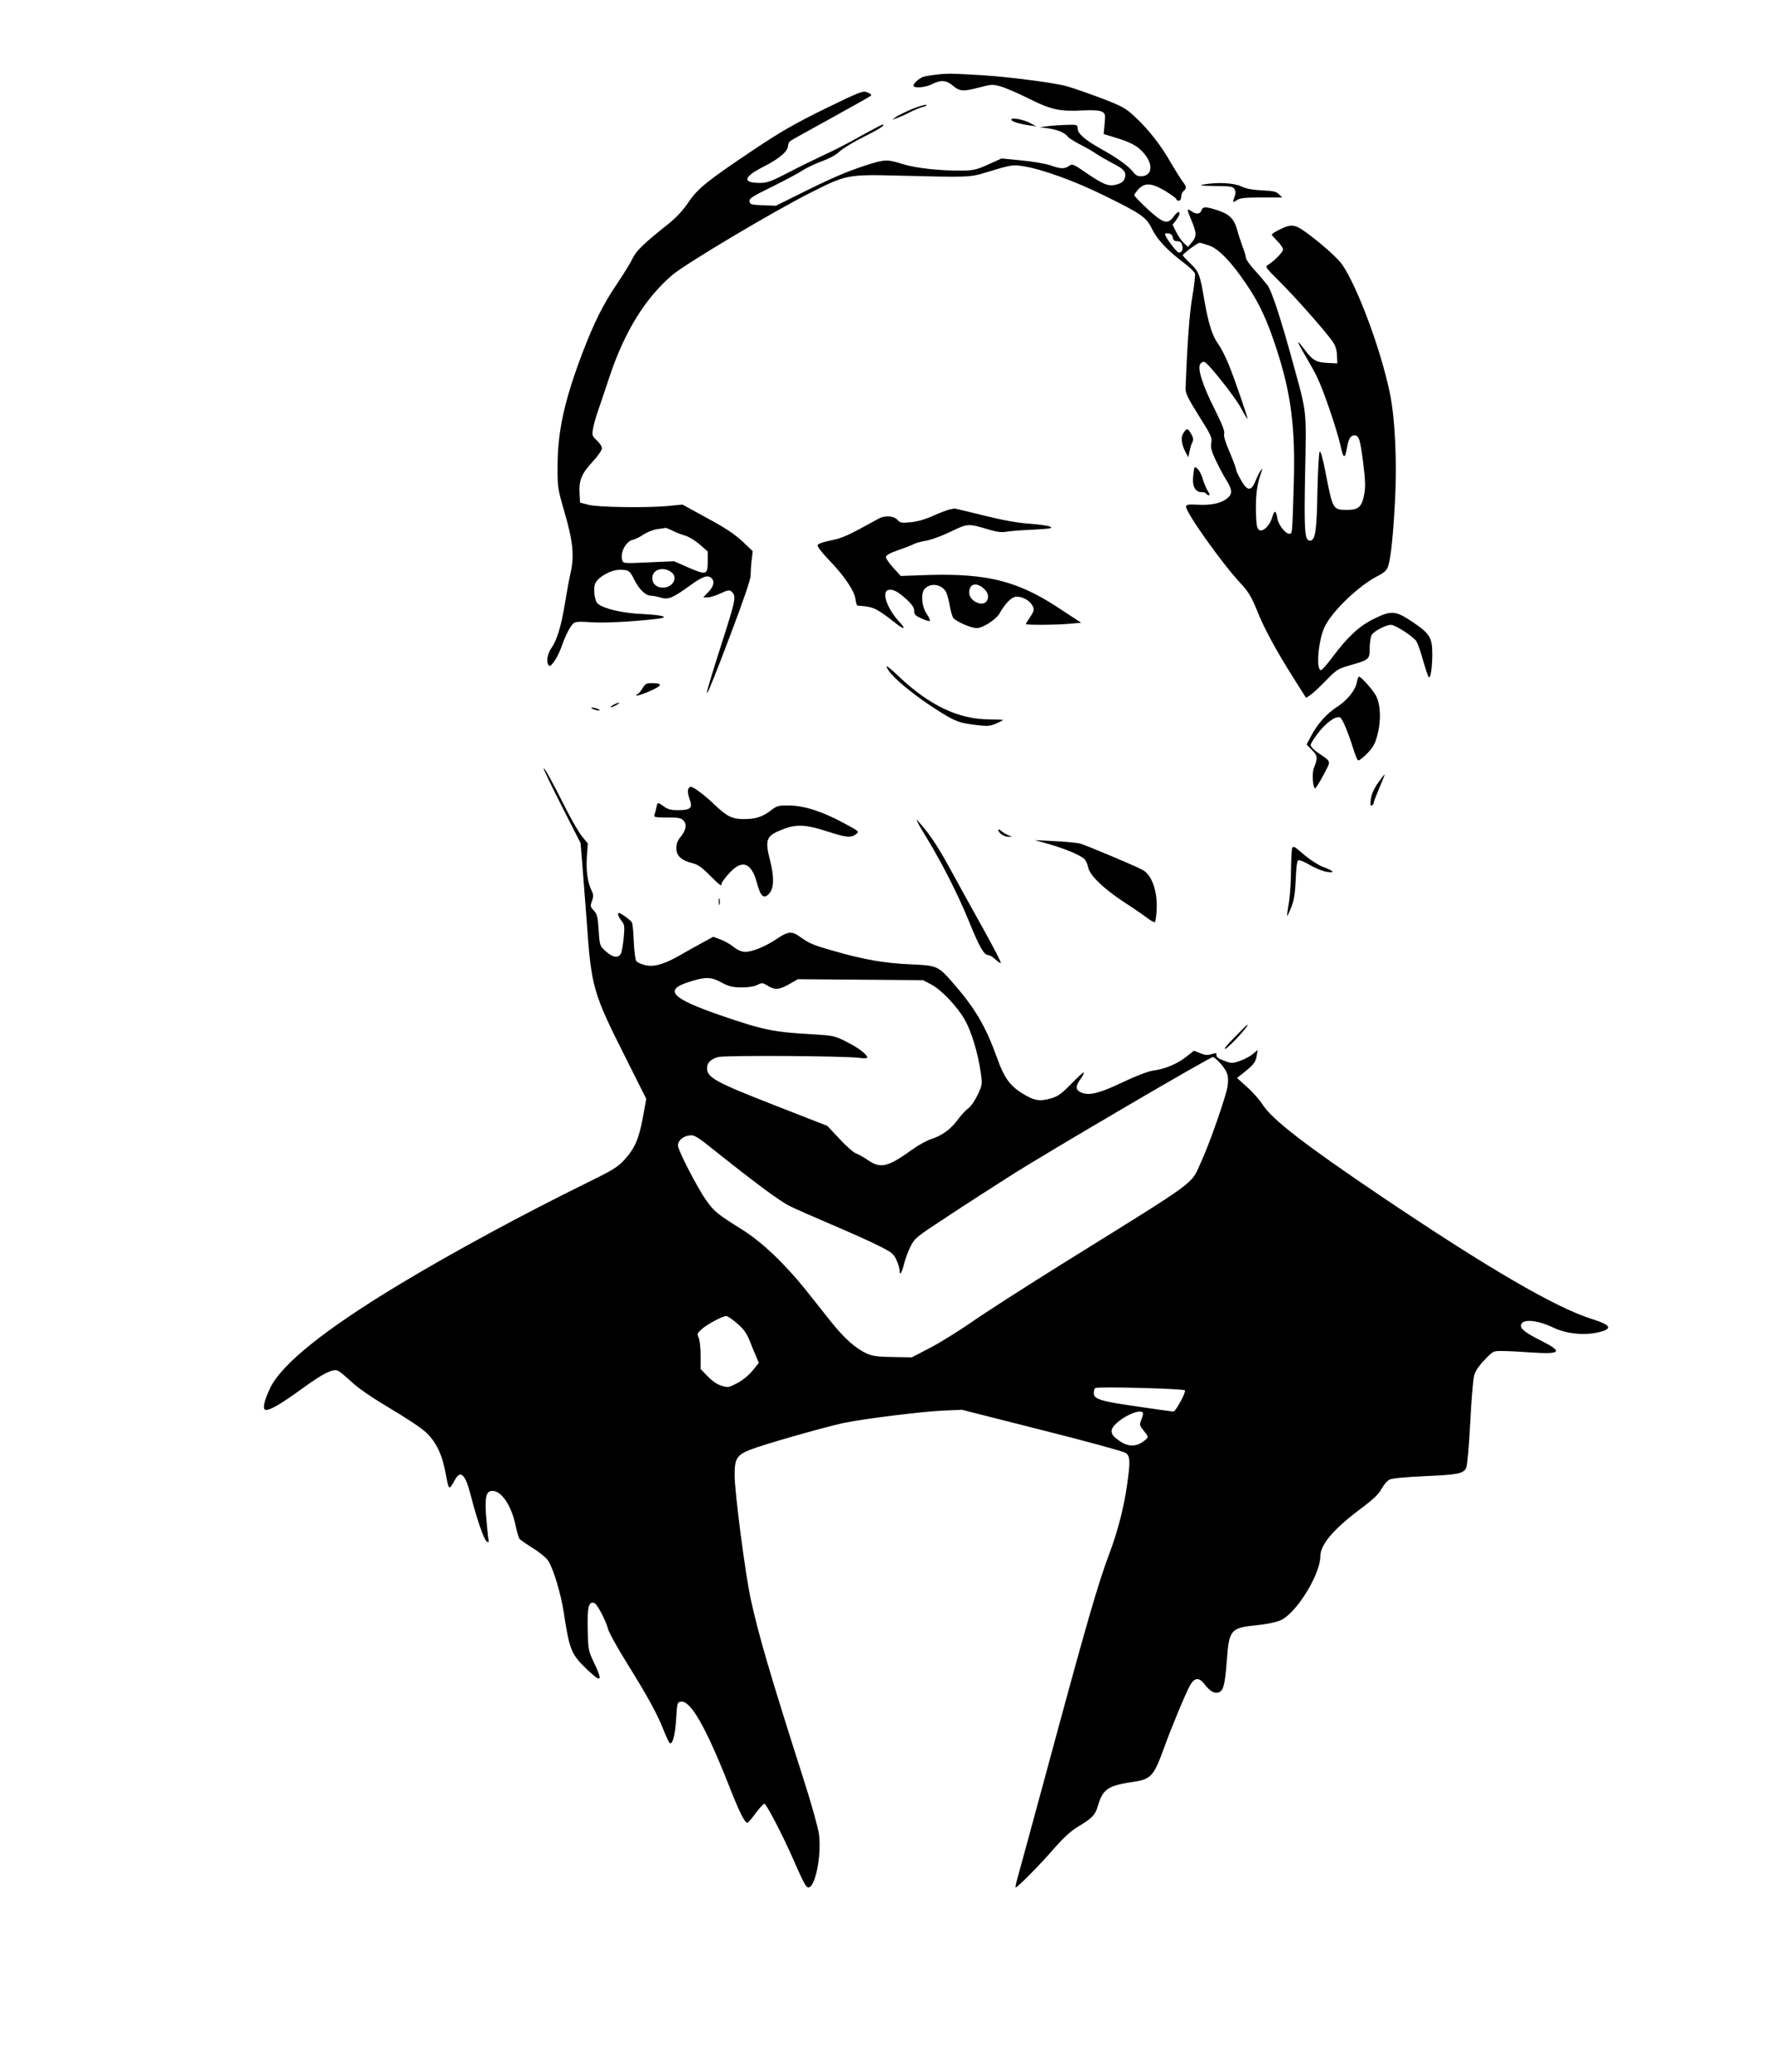 <?xml version="1.0" standalone="no"?>
<!DOCTYPE svg PUBLIC "-//W3C//DTD SVG 20010904//EN"
 "http://www.w3.org/TR/2001/REC-SVG-20010904/DTD/svg10.dtd">
<svg version="1.0" xmlns="http://www.w3.org/2000/svg"
 width="1097pt" height="1280pt" viewBox="0 0 1097 1280"
 preserveAspectRatio="xMidYMid meet">
<g transform="translate(0,1280) scale(0.1,-0.1)"
fill="#000000" stroke="none">
<path d="M5795 12340 c-38 -4 -79 -11 -90 -15 -29 -11 -65 -46 -59 -56 9 -16
74 -9 114 11 55 28 89 25 130 -10 42 -35 62 -36 164 -10 74 20 81 20 134 5 30
-9 109 -43 174 -76 134 -67 189 -79 334 -71 61 3 99 0 114 -8 21 -11 22 -17
17 -75 l-6 -63 72 -22 c96 -29 138 -52 175 -95 59 -66 55 -137 -7 -143 -28 -3
-39 2 -59 27 -27 35 -102 89 -206 146 -91 51 -136 91 -136 121 0 23 -3 24 -62
23 -35 -1 -88 -4 -118 -8 l-55 -7 54 -7 c59 -9 100 -26 121 -52 8 -9 41 -30
74 -47 34 -17 79 -43 101 -58 22 -15 68 -41 102 -59 71 -35 88 -57 73 -95 -6
-18 -21 -28 -49 -36 -51 -13 -79 -2 -191 74 -76 53 -83 55 -103 41 -28 -20
-51 -19 -117 4 -30 10 -110 24 -177 30 l-123 12 -82 -37 c-71 -32 -92 -37
-162 -38 -134 -1 -286 15 -366 40 -97 31 -112 30 -228 -7 -122 -40 -206 -76
-402 -173 l-155 -77 -80 3 c-73 3 -80 5 -83 24 -3 18 18 31 143 92 80 40 165
85 188 101 23 15 76 40 117 55 46 17 89 40 110 61 19 18 85 58 147 89 99 49
140 76 116 76 -4 0 -64 -32 -133 -70 -68 -39 -169 -91 -225 -116 -55 -26 -156
-75 -223 -110 -106 -55 -131 -64 -175 -64 -112 0 -103 37 23 101 97 49 150 95
150 128 0 10 6 23 13 29 6 5 120 69 252 141 132 73 244 136 248 140 4 5 -5 14
-22 20 -28 12 -42 6 -263 -101 -187 -92 -274 -142 -443 -255 -285 -191 -343
-237 -402 -325 -33 -49 -73 -92 -128 -136 -146 -116 -192 -160 -216 -209 -12
-27 -56 -97 -96 -157 -86 -126 -143 -242 -214 -428 -111 -293 -152 -480 -153
-693 -1 -137 1 -144 43 -290 52 -177 61 -269 38 -371 -9 -38 -25 -126 -36
-194 -22 -136 -49 -224 -81 -270 -25 -35 -35 -82 -22 -105 8 -15 12 -13 36 17
14 19 34 59 45 89 24 70 55 132 76 149 12 10 38 11 108 6 83 -5 235 2 400 20
92 10 53 24 -84 31 -121 5 -237 32 -275 64 -19 15 -29 96 -15 125 18 40 97 84
150 84 58 0 63 -4 94 -67 29 -56 68 -93 100 -93 11 0 37 -5 58 -11 49 -15 74
-5 181 72 81 59 113 70 136 47 20 -20 13 -51 -20 -85 l-32 -33 30 0 c16 0 51
12 79 25 37 18 52 21 63 13 34 -29 32 -42 -52 -305 -142 -442 -129 -433 48 35
76 199 126 346 125 365 0 18 2 59 6 92 l7 60 -63 60 c-47 44 -106 84 -218 144
l-153 84 -92 -9 c-135 -12 -432 -8 -491 8 l-50 13 -3 55 c-5 82 12 124 79 196
33 35 59 73 59 84 0 12 -14 34 -31 49 -29 27 -31 32 -24 72 4 24 18 76 32 114
13 39 45 131 69 205 95 284 221 487 389 631 85 72 633 398 865 514 210 106
223 108 537 100 427 -11 436 -11 538 20 161 49 164 49 236 37 117 -20 315 -92
489 -178 237 -116 265 -136 300 -209 31 -64 94 -131 197 -209 34 -25 64 -55
68 -65 3 -11 -4 -75 -16 -143 -18 -102 -32 -302 -42 -568 -1 -28 16 -63 82
-168 75 -119 83 -136 77 -167 -5 -27 0 -50 27 -107 19 -40 48 -95 65 -122 39
-61 40 -88 6 -115 -39 -31 -99 -43 -181 -39 -61 3 -73 1 -73 -12 0 -38 224
-352 335 -471 51 -55 68 -83 104 -171 46 -115 115 -241 228 -421 l75 -118 26
17 c15 10 58 50 97 90 65 67 75 73 145 93 122 35 125 37 125 106 0 33 6 70 12
82 14 24 88 63 120 63 26 0 138 -72 157 -102 8 -13 27 -66 41 -118 15 -52 31
-99 35 -103 11 -12 22 59 22 141 0 103 -15 127 -118 197 -109 74 -134 76 -245
21 -88 -43 -160 -110 -252 -233 -34 -46 -67 -83 -73 -83 -32 0 -17 184 22 266
46 98 212 257 331 317 39 20 54 34 62 59 17 56 30 174 42 395 14 247 1 518
-31 673 -55 268 -200 658 -296 797 -28 40 -135 135 -230 203 -62 44 -86 46
-149 15 -30 -14 -55 -30 -55 -34 0 -4 16 -22 35 -41 19 -19 35 -42 35 -51 0
-16 -59 -76 -96 -97 -16 -9 -9 -19 67 -94 94 -92 298 -322 336 -380 17 -24 25
-52 26 -85 l2 -48 -60 3 c-70 3 -93 16 -142 82 -20 27 -38 48 -40 46 -2 -2 17
-38 42 -80 25 -42 59 -103 75 -136 38 -76 122 -322 145 -424 18 -82 27 -84 40
-11 9 54 22 75 45 75 29 0 36 -22 55 -170 13 -108 15 -148 6 -195 -14 -75 -35
-95 -103 -95 -90 0 -91 1 -134 222 -18 95 -32 144 -38 138 -5 -5 -11 -115 -14
-247 -4 -243 -13 -303 -46 -303 -33 0 -37 56 -30 420 8 398 11 364 -73 670
-78 285 -133 453 -161 490 -15 19 -50 61 -79 92 -29 32 -53 66 -53 75 0 10 -9
40 -20 68 -10 27 -26 75 -34 105 -19 69 -49 98 -124 122 -73 23 -89 22 -97 -2
-8 -24 -32 -26 -63 -4 -28 19 -28 13 3 -61 31 -75 31 -97 1 -132 l-24 -28 -26
24 c-14 13 -35 44 -47 68 l-22 45 22 28 c11 16 21 34 21 40 0 19 -16 10 -38
-20 -36 -48 -62 -41 -158 47 -46 43 -84 82 -84 87 0 5 12 23 27 38 39 41 81
38 165 -12 37 -23 68 -45 68 -50 0 -6 7 -10 15 -10 9 0 15 9 15 24 0 13 7 29
15 36 20 17 19 26 -9 63 -13 18 -43 66 -67 107 -59 105 -137 206 -217 281 -63
60 -78 69 -212 121 -80 30 -179 65 -220 76 -76 21 -349 56 -515 67 -184 11
-212 12 -280 5z m1453 -1007 c3 -17 10 -23 28 -23 17 0 25 -7 30 -24 7 -29 -1
-46 -21 -46 -13 0 -85 97 -85 114 0 4 10 6 23 4 14 -2 23 -11 25 -25z m226
-50 c59 -22 133 -98 223 -230 85 -123 134 -229 193 -411 89 -273 116 -483 106
-824 -9 -308 -9 -311 -23 -315 -23 -8 -72 52 -79 96 -8 51 -18 52 -32 3 -16
-51 -57 -90 -80 -76 -14 9 -18 30 -20 118 -2 99 7 167 34 241 16 44 -15 -2
-34 -50 -28 -71 -52 -72 -91 -3 -17 29 -31 59 -31 66 0 7 -18 56 -40 108 -27
62 -39 102 -34 116 4 14 -14 60 -60 152 -75 148 -108 254 -87 279 7 9 18 14
25 11 26 -10 191 -219 227 -287 21 -40 39 -69 39 -64 0 14 -82 252 -117 337
-19 47 -48 103 -64 125 -36 48 -60 125 -84 260 -29 171 -34 185 -87 236 -26
25 -48 49 -48 52 0 9 91 77 104 77 6 0 33 -8 60 -17z m-3316 -1762 c20 -10 55
-24 77 -30 22 -6 62 -31 89 -54 l50 -44 0 -64 c-1 -81 -8 -83 -122 -34 l-86
38 -157 -7 c-151 -7 -157 -7 -163 12 -15 47 21 117 64 127 16 4 46 18 67 33
21 14 58 29 83 33 25 3 49 7 53 8 4 0 25 -8 45 -18z m-5 -259 c38 -34 3 -92
-56 -92 -42 0 -70 28 -65 66 6 51 75 65 121 26z"/>
<path d="M5638 12127 c-42 -18 -87 -40 -100 -49 l-23 -18 27 10 c15 5 51 21
80 36 29 15 66 30 83 34 16 3 25 9 20 12 -6 3 -44 -8 -87 -25z"/>
<path d="M6250 12061 c0 -11 47 -26 115 -36 l40 -6 -35 19 c-42 24 -120 38
-120 23z"/>
<path d="M7435 11660 c-28 -5 -7 -8 72 -9 100 -1 113 -3 123 -20 7 -13 7 -28
0 -46 -14 -37 -13 -39 15 -21 19 13 51 16 152 16 l127 0 -20 20 c-16 17 -36
21 -105 24 -58 3 -98 10 -129 25 -47 22 -149 26 -235 11z"/>
<path d="M7314 10125 c-18 -27 -13 -68 14 -120 l16 -30 8 38 c4 21 12 47 18
57 7 14 5 27 -8 49 -21 37 -27 38 -48 6z"/>
<path d="M7375 9866 c-9 -66 10 -106 50 -106 13 0 27 -4 30 -10 3 -5 11 -10
17 -10 6 0 3 12 -7 26 -9 14 -23 47 -31 73 -7 26 -22 56 -33 65 -19 17 -20 16
-26 -38z"/>
<path d="M5870 9653 c-14 -3 -60 -20 -102 -39 -49 -22 -100 -37 -140 -40 -56
-6 -65 -4 -82 15 -22 25 -78 28 -116 7 -186 -103 -220 -119 -293 -134 -45 -9
-81 -21 -84 -29 -3 -8 25 -46 69 -91 94 -97 159 -192 165 -243 3 -21 8 -39 12
-40 79 -6 98 -11 143 -40 28 -18 68 -48 90 -66 51 -42 71 -43 31 0 -78 82
-117 188 -74 202 27 8 60 -8 114 -58 34 -31 47 -51 47 -71 0 -23 8 -30 46 -47
25 -12 48 -18 51 -15 3 3 -6 24 -21 46 -31 47 -36 128 -10 154 35 36 99 28
128 -16 8 -13 19 -52 25 -86 6 -35 16 -71 23 -80 20 -23 109 -62 144 -62 39 0
122 54 143 93 26 47 62 88 88 98 30 11 84 -10 107 -42 21 -31 20 -40 -9 -83
-14 -20 -25 -39 -25 -41 0 -7 195 -6 273 2 l69 6 -142 93 c-251 165 -440 212
-799 202 l-174 -6 -46 50 c-25 28 -46 58 -46 66 0 12 23 25 75 43 41 14 85 31
98 38 13 7 47 16 76 21 28 4 96 29 150 55 108 52 109 52 239 13 47 -14 79 -18
105 -13 20 4 95 10 167 13 109 6 125 9 104 19 -14 6 -73 14 -130 18 -71 5
-160 21 -281 51 -97 24 -178 43 -180 43 -2 -1 -14 -4 -28 -6z m203 -483 c32
-25 41 -53 27 -80 -23 -43 -110 -5 -110 49 0 52 38 66 83 31z"/>
<path d="M5480 8684 c0 -41 164 -180 340 -288 88 -54 111 -62 214 -75 68 -8
84 -7 122 9 24 11 44 21 44 22 0 2 -39 3 -88 4 -189 1 -370 87 -559 267 -40
38 -73 66 -73 61z"/>
<path d="M8386 8586 c-9 -49 -59 -112 -120 -151 -65 -41 -124 -107 -162 -180
l-29 -54 34 -35 c35 -36 36 -48 11 -111 -13 -31 -6 -125 8 -125 4 0 27 37 51
82 49 93 53 78 -38 141 -23 16 -41 36 -41 45 1 9 23 45 51 80 50 62 104 100
131 90 14 -6 50 -91 84 -201 10 -32 22 -61 27 -64 6 -3 31 16 57 43 39 41 49
60 65 122 21 86 17 180 -10 232 -17 35 -93 120 -106 120 -4 0 -10 -15 -13 -34z"/>
<path d="M3969 8545 c-12 -19 -26 -35 -32 -35 -6 0 -7 -3 -4 -6 4 -4 41 8 82
26 80 35 84 50 12 50 -33 0 -40 -5 -58 -35z"/>
<path d="M3790 8445 c-14 -8 -20 -14 -15 -14 6 0 21 6 35 14 14 8 21 14 15 14
-5 0 -21 -6 -35 -14z"/>
<path d="M3665 8420 c11 -5 27 -9 35 -9 9 0 8 4 -5 9 -11 5 -27 9 -35 9 -9 0
-8 -4 5 -9z"/>
<path d="M3360 8052 c0 -6 51 -113 114 -236 l114 -224 11 -133 c6 -74 18 -231
27 -349 29 -413 37 -440 247 -857 l121 -241 -21 -116 c-25 -133 -49 -189 -115
-262 -42 -45 -73 -64 -245 -148 -378 -186 -811 -420 -1132 -613 -468 -281
-739 -498 -811 -647 -40 -84 -50 -136 -26 -136 30 0 98 41 225 133 125 91 186
122 218 110 10 -3 48 -35 85 -69 44 -41 127 -98 240 -165 95 -56 194 -122 220
-147 64 -60 102 -139 123 -258 19 -103 19 -103 57 -35 35 63 65 32 98 -99 36
-140 79 -267 97 -281 15 -13 16 -10 9 31 -3 25 -9 88 -13 141 -6 107 3 139 41
139 56 0 117 -92 142 -212 8 -40 20 -78 25 -85 6 -6 44 -33 84 -58 41 -25 83
-60 94 -78 33 -53 78 -205 95 -317 36 -235 46 -259 144 -353 92 -87 100 -76
38 53 -29 61 -31 73 -34 195 -3 138 6 175 41 162 19 -7 70 -105 86 -163 6 -22
60 -119 120 -215 127 -204 188 -316 226 -416 16 -40 32 -73 37 -73 17 0 31 57
37 155 6 95 7 100 29 103 59 9 152 -153 291 -503 71 -181 103 -245 120 -245 5
0 28 27 52 60 24 33 49 59 54 57 13 -4 110 -191 166 -317 75 -171 90 -200 105
-200 43 0 83 203 65 332 -6 41 -47 188 -92 328 -210 657 -279 893 -329 1120
-34 156 -100 664 -100 769 0 99 14 122 93 154 79 32 451 138 578 166 125 26
474 70 618 77 l116 5 493 -125 c272 -68 504 -132 518 -141 29 -19 31 -51 9
-202 -19 -134 -57 -281 -104 -407 -73 -190 -149 -455 -395 -1366 -86 -316
-164 -605 -175 -642 -11 -38 -17 -68 -14 -68 11 0 150 140 234 237 62 71 108
113 152 139 88 53 106 71 123 131 29 98 62 122 202 143 127 18 140 32 206 212
45 126 138 348 162 389 28 47 55 48 88 5 33 -43 60 -59 87 -51 30 10 39 46 50
185 15 206 22 213 191 231 62 6 120 19 145 31 97 45 243 283 243 394 0 72 82
169 250 294 80 60 112 91 129 124 13 24 35 49 49 56 16 8 104 16 218 21 203 9
236 15 255 50 7 13 17 126 25 274 7 139 18 272 24 296 8 29 29 61 65 98 53 56
54 56 112 55 32 0 113 -4 179 -9 182 -12 195 4 60 72 -95 48 -126 71 -126 93
0 44 94 39 197 -10 80 -39 190 -51 279 -31 93 21 83 45 -35 82 -224 69 -646
315 -1311 763 -464 313 -667 470 -725 560 -19 30 -62 79 -97 110 l-63 57 28
22 c75 59 86 73 93 112 l7 39 -31 -26 c-17 -14 -53 -33 -80 -42 -46 -16 -52
-16 -98 2 -34 12 -48 23 -46 34 2 14 -2 15 -31 6 -25 -8 -41 -6 -70 6 l-38 15
-50 -39 c-55 -43 -129 -74 -204 -84 -30 -4 -105 -33 -185 -71 -140 -67 -205
-84 -253 -66 -40 16 -43 36 -12 81 16 22 26 42 23 45 -2 3 -37 -29 -77 -70
-62 -63 -82 -78 -128 -91 -70 -20 -105 -13 -182 36 -71 46 -106 95 -146 207
-74 206 -138 315 -285 482 -83 94 -92 97 -256 104 -158 7 -292 30 -473 83
-127 36 -150 46 -210 89 -47 34 -72 31 -139 -14 -69 -47 -151 -81 -196 -81
-22 0 -46 10 -70 29 -21 17 -58 38 -82 47 l-46 17 -66 -36 c-37 -20 -102 -56
-145 -81 -97 -55 -159 -72 -215 -57 -22 6 -44 17 -50 24 -5 6 -12 59 -15 117
-2 58 -7 112 -11 120 -6 14 -68 60 -81 60 -11 0 -4 -23 16 -48 19 -24 20 -35
14 -102 -4 -41 -11 -85 -16 -97 -13 -34 -52 -30 -96 11 -36 33 -37 35 -43 129
-5 83 -10 100 -30 122 -22 23 -23 28 -11 60 10 28 9 39 -2 62 -25 48 -36 125
-30 210 l6 82 -35 43 c-20 24 -65 102 -101 173 -89 177 -137 262 -137 247z
m1100 -1322 c45 -24 67 -29 123 -30 43 0 79 6 98 16 28 14 32 14 63 -5 45 -28
70 -26 133 9 l54 31 387 -3 387 -3 51 -27 c63 -33 162 -138 208 -220 40 -72
78 -196 96 -315 12 -82 12 -82 -18 -147 -17 -35 -42 -72 -56 -81 -14 -10 -43
-40 -63 -67 -45 -62 -98 -102 -166 -124 -29 -9 -83 -39 -120 -66 -150 -108
-195 -119 -274 -64 -26 18 -60 37 -73 41 -14 4 -59 44 -101 89 l-76 81 -333
130 c-358 140 -410 169 -410 225 0 35 20 56 68 70 40 12 787 7 875 -5 26 -4
47 -3 47 2 0 19 -57 62 -130 98 -72 37 -81 38 -215 46 -233 13 -301 27 -554
114 -312 107 -362 159 -203 209 103 33 136 32 202 -4z m3085 -502 c42 -50 50
-73 42 -137 -7 -56 -113 -361 -167 -476 -63 -137 -5 -94 -835 -610 -236 -147
-497 -314 -578 -371 -81 -56 -198 -129 -260 -161 l-112 -58 -117 2 c-91 1
-126 6 -160 21 -69 31 -139 93 -223 198 -43 55 -113 142 -154 194 -131 163
-272 298 -396 375 -154 97 -171 110 -221 181 -55 78 -174 308 -174 338 0 30
30 56 71 62 31 4 47 -6 179 -112 235 -187 377 -292 438 -323 31 -16 149 -68
262 -116 113 -48 245 -107 293 -132 78 -39 91 -49 107 -86 11 -23 20 -53 20
-67 0 -35 14 -13 28 45 7 28 24 74 39 104 25 51 34 59 227 185 110 73 289 188
396 256 218 139 1227 730 1246 730 7 0 29 -19 49 -42z m-2990 -1603 c40 -34
59 -60 78 -107 14 -35 32 -80 41 -100 l16 -37 -39 -48 c-23 -28 -61 -60 -94
-77 -53 -28 -58 -29 -99 -16 -27 8 -59 31 -85 58 l-43 45 0 83 c0 46 -5 95
-12 110 -11 24 -9 28 22 56 37 31 126 78 149 78 8 0 37 -20 66 -45z m2768
-414 c9 -9 -57 -131 -71 -131 -4 0 -100 13 -214 30 -232 33 -278 46 -278 83 0
13 3 27 8 32 10 11 544 -3 555 -14z m-260 -137 c3 -4 0 -22 -8 -41 -14 -34
-14 -37 15 -73 28 -35 28 -38 12 -52 -54 -48 -107 -50 -168 -6 -34 24 -44 38
-44 59 0 49 162 144 193 113z"/>
<path d="M8516 7963 c-26 -38 -40 -70 -44 -101 -4 -32 -2 -43 7 -38 6 4 11 12
11 18 0 5 16 46 35 91 19 44 34 81 32 83 -1 1 -19 -23 -41 -53z"/>
<path d="M4253 7923 c-4 -9 0 -36 9 -60 20 -55 7 -67 -71 -68 -42 0 -64 5 -88
23 -39 28 -39 28 -46 -5 -3 -16 -9 -36 -12 -45 -6 -16 1 -18 77 -18 72 0 88
-3 103 -20 22 -24 14 -61 -21 -103 -16 -19 -24 -41 -24 -67 0 -46 30 -75 98
-92 34 -8 60 -26 108 -75 67 -66 74 -71 74 -50 0 6 22 36 49 65 78 85 135 64
169 -62 22 -83 42 -101 73 -69 32 31 35 101 10 200 -36 141 -28 160 85 203 78
29 137 26 263 -15 122 -39 147 -42 180 -19 23 17 23 17 -75 70 -132 71 -246
108 -338 108 -65 1 -75 -2 -111 -30 -52 -40 -95 -54 -167 -54 -73 0 -105 16
-183 90 -60 58 -130 110 -147 110 -5 0 -12 -8 -15 -17z"/>
<path d="M5671 7721 c6 -14 37 -66 67 -115 89 -148 187 -341 251 -499 64 -157
92 -207 119 -207 9 0 28 -12 44 -27 15 -14 30 -24 33 -21 4 3 -49 104 -116
224 -67 121 -158 284 -201 364 -75 136 -119 202 -183 275 -23 26 -24 27 -14 6z"/>
<path d="M6170 7673 c0 -18 36 -43 61 -42 l24 0 -25 10 c-13 6 -33 17 -42 26
-10 9 -18 12 -18 6z"/>
<path d="M6485 7585 c96 -28 189 -66 216 -91 9 -8 20 -31 24 -51 9 -50 94
-132 225 -218 58 -37 122 -82 143 -98 21 -16 41 -26 45 -23 3 4 8 35 10 70 8
117 -29 223 -88 253 -63 32 -349 152 -385 162 -22 5 -94 12 -160 15 l-120 6
90 -25z"/>
<path d="M7987 7563 c-4 -3 -7 -63 -8 -132 0 -69 -6 -162 -13 -206 -8 -44 -12
-81 -11 -83 2 -2 13 23 26 55 17 44 23 85 27 171 3 77 8 115 17 118 6 3 39
-11 71 -30 32 -19 79 -38 104 -42 55 -8 45 5 -24 31 -27 10 -77 42 -112 71
-68 58 -67 57 -77 47z"/>
<path d="M4442 7230 c0 -19 2 -27 5 -17 2 9 2 25 0 35 -3 9 -5 1 -5 -18z"/>
<path d="M7627 6389 c-45 -45 -68 -75 -54 -68 27 12 156 154 135 148 -2 0 -38
-36 -81 -80z"/>
</g>
</svg>
